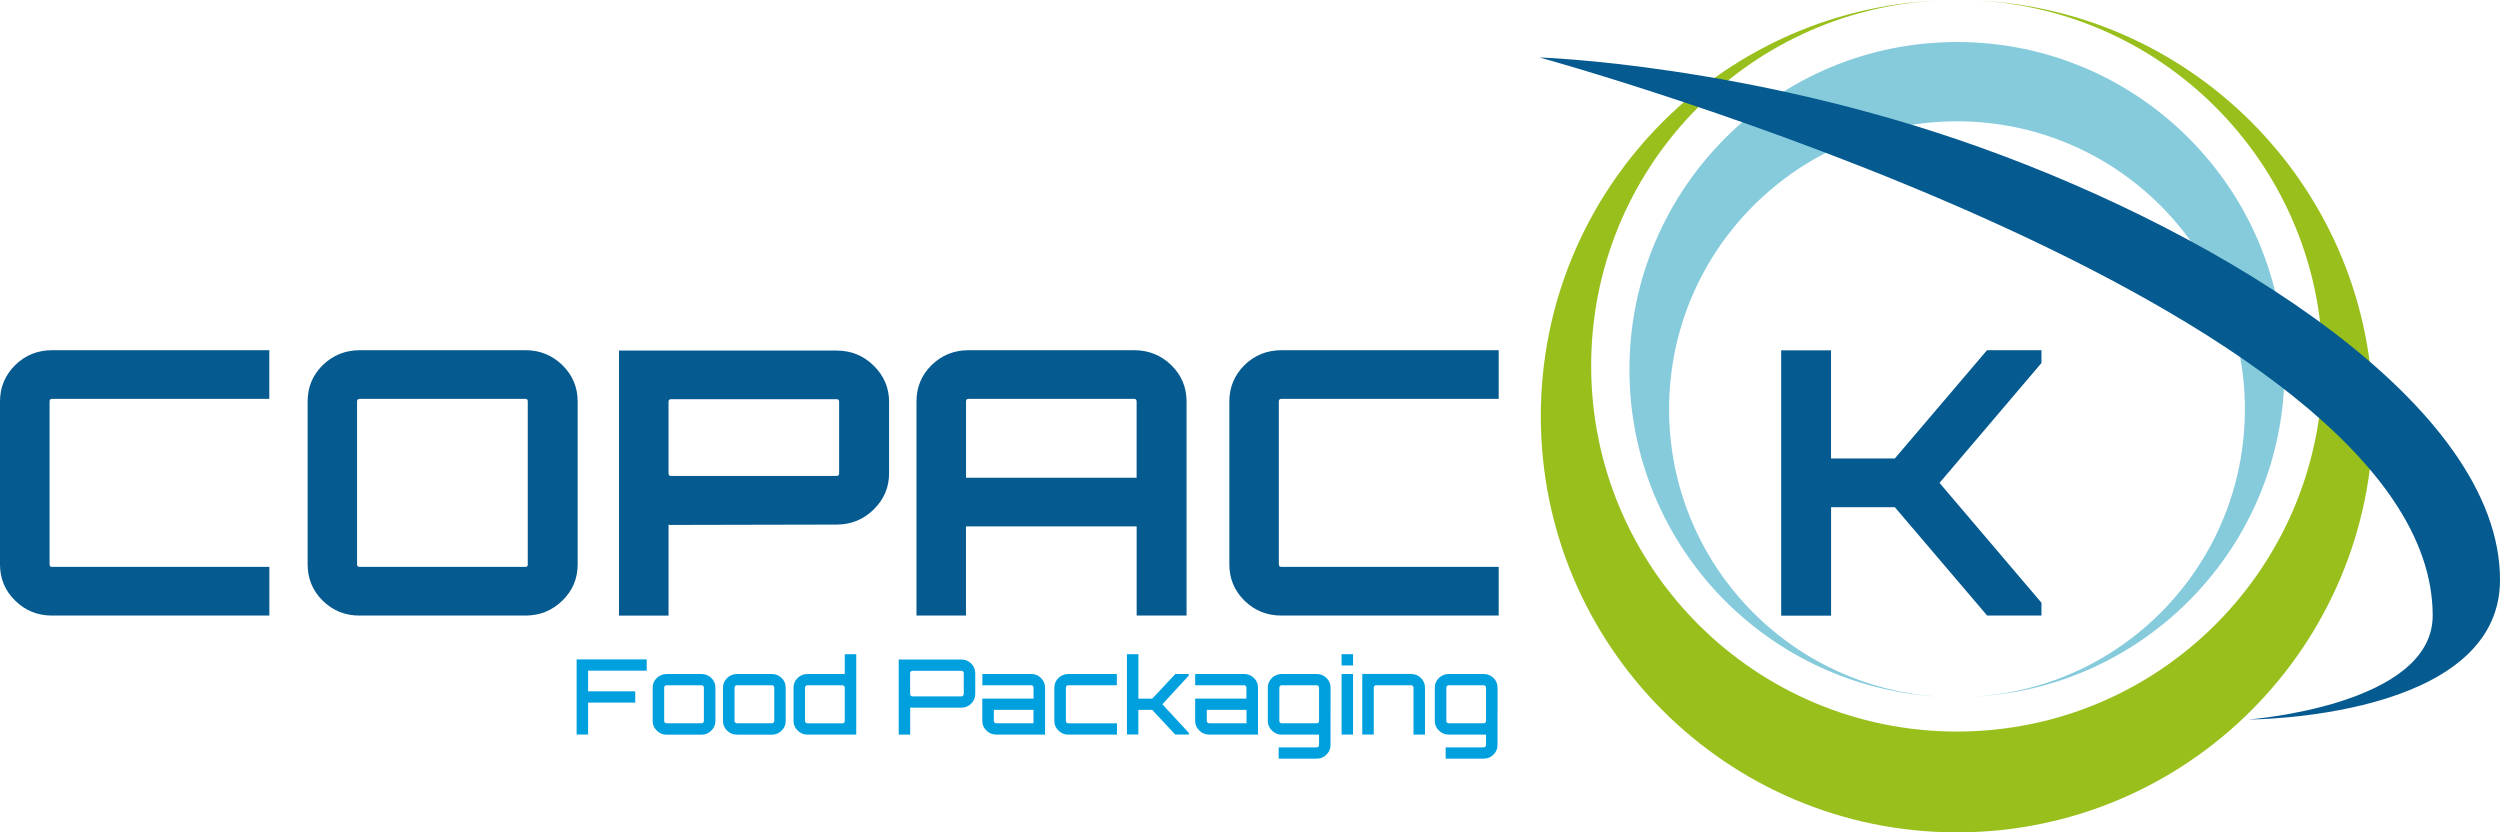 <svg xmlns="http://www.w3.org/2000/svg" width="488.007" height="162.477"><g><g fill="#055A90"><path d="M52.58 77.86h-42.4c-.34 0-.5.16-.5.5v31.8c0 .35.16.5.5.5h42.4v9.5h-42.4c-2.83 0-5.24-.96-7.2-2.9-2-1.95-2.98-4.3-2.98-7.1v-31.8c0-2.78 1-5.15 2.97-7.1 1.97-1.93 4.38-2.9 7.2-2.9h42.4v9.5z"/><path d="M70.23 68.36h32.36c2.78 0 5.17.97 7.17 2.9 2 1.95 3 4.32 3 7.1v31.8c0 2.8-1 5.16-3 7.1-2 1.94-4.4 2.9-7.18 2.9H70.22c-2.84.02-5.24-.96-7.22-2.9-1.96-1.94-2.95-4.3-2.95-7.1v-31.8c0-2.78.98-5.15 2.96-7.1 2-1.93 4.4-2.9 7.23-2.9zm0 42.3h32.36c.3 0 .43-.15.43-.5v-31.8c0-.33-.14-.5-.44-.5H70.22c-.35 0-.52.17-.52.5v31.8c0 .35.18.5.53.5z"/><path d="M120.83 68.43h42.47c2.83 0 5.25.98 7.25 2.95 2 1.97 3 4.32 3 7.05V92.4c0 2.73-1 5.08-3 7.05-2 1.96-4.42 2.95-7.25 2.95l-32.6.07-.2-.07v17.77h-9.67V68.43zM163.8 92.4V78.42c0-.33-.16-.5-.5-.5H131c-.34 0-.5.17-.5.5V92.4c0 .33.16.5.5.5h32.3c.34 0 .5-.17.5-.5z"/><path d="M189.07 68.36h32.3c2.83 0 5.25.97 7.25 2.9 2 1.95 3 4.32 3 7.1v41.8h-9.74v-17.4h-33.32v17.4h-9.66v-41.8c0-2.78.98-5.15 2.96-7.1 1.98-1.93 4.38-2.9 7.2-2.9zm-.5 24.9h33.3v-14.9c0-.33-.16-.5-.5-.5h-32.3c-.34 0-.5.17-.5.5v14.9z"/><path d="M292.55 77.86h-42.4c-.34 0-.52.16-.52.5v31.8c0 .35.18.5.52.5h42.4v9.5h-42.4c-2.83 0-5.24-.96-7.22-2.9-1.97-1.95-2.96-4.3-2.96-7.1v-31.8c0-2.78 1-5.15 2.96-7.1 1.98-1.93 4.4-2.9 7.22-2.9h42.4v9.5z"/></g><g fill="#009FDE"><path d="M112.56 128.72h13.68v2.2H114.8v4.03h9.2v2.2h-9.2v6.24h-2.24v-14.7z"/><path d="M130.1 131.57h6.85c.74 0 1.38.26 1.9.77.53.52.8 1.14.8 1.88v6.52c0 .73-.27 1.36-.8 1.87-.52.53-1.16.8-1.9.8h-6.85c-.74 0-1.38-.27-1.9-.8-.53-.5-.8-1.13-.8-1.86v-6.52c0-.74.27-1.36.8-1.88.52-.5 1.16-.77 1.9-.77zm6.84 2.2h-6.84c-.12 0-.23.04-.32.13-.1.1-.13.2-.13.32v6.52c0 .12.04.23.13.3.1.1.2.15.32.15h6.85c.12 0 .23-.06.32-.15.1-.08.13-.2.13-.3v-6.53c0-.12-.04-.23-.13-.32-.1-.1-.2-.13-.33-.13z"/><path d="M143.83 131.57h6.84c.75 0 1.4.26 1.9.77.54.52.8 1.14.8 1.88v6.52c0 .73-.26 1.36-.8 1.87-.5.53-1.15.8-1.9.8h-6.84c-.75 0-1.38-.27-1.9-.8-.53-.5-.8-1.13-.8-1.86v-6.52c0-.74.27-1.36.8-1.88.52-.5 1.15-.77 1.9-.77zm6.84 2.2h-6.84c-.12 0-.23.04-.32.13-.08.1-.13.2-.13.32v6.52c0 .12.05.23.14.3.1.1.2.15.33.15h6.84c.13 0 .23-.06.32-.15.08-.08.13-.2.13-.3v-6.53c0-.12-.05-.23-.14-.32-.1-.1-.2-.13-.33-.13z"/><path d="M164.9 127.7h2.24v15.7h-9.54c-.75 0-1.38-.27-1.9-.8-.53-.5-.8-1.13-.8-1.86v-6.52c0-.73.27-1.36.8-1.88.52-.5 1.15-.77 1.9-.77h7.3v-3.87zm-7.3 13.5h6.84c.13 0 .23-.06.32-.14.1-.1.14-.2.14-.32v-6.52c0-.12-.05-.23-.14-.32-.1-.08-.2-.13-.32-.13h-6.84c-.13 0-.23.05-.32.13-.1.1-.14.2-.14.32v6.52c0 .12.05.23.14.32.1.08.2.13.32.13z"/><path d="M175.43 128.74h12.24c.74 0 1.38.26 1.9.78.53.52.8 1.14.8 1.87v4.1c0 .72-.27 1.35-.8 1.87-.52.52-1.16.78-1.9.78h-9.54c-.1 0-.27 0-.46-.04v5.3h-2.24v-14.66zm12.7 6.76v-4.1c0-.14-.05-.24-.14-.33-.1-.1-.2-.13-.33-.13h-9.54c-.13 0-.23.04-.33.13-.08.1-.13.2-.13.32v4.1c0 .13.05.23.13.32.1.1.2.13.33.13h9.54c.12 0 .23-.04.32-.13.08-.1.12-.2.12-.32z"/><path d="M201.3 131.57c.74 0 1.37.26 1.9.77.52.52.8 1.14.8 1.88v9.17h-9.55c-.75 0-1.4-.27-1.9-.8-.54-.5-.8-1.13-.8-1.86v-4.36h10v-2.16c0-.12-.05-.23-.14-.32-.08-.08-.2-.13-.3-.13h-9.55v-2.2h9.54zm.44 9.62v-2.62H194v2.16c0 .12.03.23.13.3.08.1.2.15.32.15h7.3z"/><path d="M208.5 141.2h9.54v2.2h-9.53c-.74 0-1.38-.27-1.9-.8-.53-.5-.8-1.13-.8-1.86v-6.52c0-.73.27-1.36.8-1.88.52-.5 1.16-.77 1.9-.77h9.5v2.2h-9.5c-.12 0-.23.05-.32.13-.1.1-.13.2-.13.32v6.52c0 .12.04.23.13.32.1.08.2.13.32.13z"/><path d="M229.4 131.57h2.66v.3l-5.16 5.6 5.16 5.6v.32h-2.65l-4.5-4.82h-2.7v4.8h-2.23V127.7h2.24v8.68h2.7l4.5-4.8z"/><path d="M242.87 131.57c.74 0 1.38.26 1.9.77.53.52.8 1.14.8 1.88v9.17H236c-.74 0-1.38-.27-1.9-.8-.53-.5-.8-1.13-.8-1.86v-4.36h10v-2.16c0-.12-.04-.23-.13-.32-.1-.08-.2-.13-.33-.13h-9.54v-2.2h9.54zm.45 9.62v-2.62h-7.75v2.16c0 .12.04.23.13.3.1.1.2.15.32.15h7.3z"/><path d="M259.72 138.88V145.44c0 .73-.26 1.35-.8 1.87-.5.52-1.15.78-1.9.78h-7.42v-2.2h7.43c.12 0 .23-.05.32-.14.1-.1.13-.2.13-.3v-2.05h-7.3c-.74 0-1.38-.27-1.9-.8-.53-.5-.8-1.13-.8-1.86v-6.52c0-.74.27-1.36.8-1.88.52-.5 1.16-.77 1.9-.77h6.85c.75 0 1.38.26 1.9.77.53.52.8 1.14.8 1.88v4.66zm-9.54 2.3h6.85c.12 0 .23-.04.32-.12.1-.1.13-.2.13-.32v-6.52c0-.12-.04-.23-.13-.32-.1-.08-.2-.13-.32-.13h-6.85c-.12 0-.23.05-.32.13-.1.1-.13.2-.13.32v6.52c0 .12.04.23.13.32.1.08.2.13.32.13z"/><path d="M261.88 127.7h2.24v2.2h-2.24v-2.2zm0 15.7v-11.83h2.24v11.82h-2.24z"/><path d="M275.46 131.57c.75 0 1.4.26 1.9.77.53.52.8 1.14.8 1.88v9.17h-2.24v-9.18c0-.12-.05-.23-.14-.32-.1-.1-.2-.13-.32-.13h-6.84c-.13 0-.23.04-.32.13-.1.1-.14.2-.14.32v9.17h-2.24v-11.83h9.54z"/><path d="M292.32 138.88V145.44c0 .73-.26 1.35-.8 1.87-.5.52-1.15.78-1.9.78h-7.42v-2.2h7.42c.13 0 .24-.05.33-.14.1-.1.13-.2.13-.3v-2.05h-7.3c-.74 0-1.38-.27-1.9-.8-.53-.5-.8-1.13-.8-1.86v-6.52c0-.74.27-1.36.8-1.88.52-.5 1.16-.77 1.9-.77h6.85c.74 0 1.38.26 1.9.77.53.52.8 1.14.8 1.88v4.66zm-9.54 2.3h6.84c.13 0 .24-.04.33-.12.1-.1.13-.2.13-.32v-6.52c0-.12-.04-.23-.13-.32-.1-.08-.2-.13-.33-.13h-6.84c-.12 0-.23.05-.32.13-.1.1-.13.2-.13.32v6.52c0 .12.04.23.13.32.1.08.2.13.32.13z"/></g><g><path fill="#055A90" d="M387.9 68.36h10.6v2.5l-19.9 23.4 19.9 23.4v2.5h-10.6l-18.02-21.15h-12.45v21.17h-9.74v-51.8h9.73V89.5h12.45l18-21.14z"/></g><g fill="#86CBDC"><path d="M445.94 72.14c0-35.3-28.62-63.94-63.94-63.94-35.3 0-63.93 28.63-63.93 63.94 0 34.34 27.07 62.35 61.04 63.86-29.68-1.5-53.3-26.05-53.3-56.12 0-31.04 25.17-56.2 56.2-56.2 31.04 0 56.2 25.16 56.2 56.2 0 30.07-23.6 54.62-53.3 56.12 33.97-1.5 61.04-29.52 61.04-63.86z"/><path d="M384.9 136c-.96.05-1.92.08-2.9.08.98 0 1.94-.03 2.9-.08z"/><path d="M382 136.08c-.97 0-1.93-.03-2.9-.08.97.05 1.94.08 2.9.08z"/></g><g><path fill="#98BF1C" d="M300.77 81.24c0 44.87 36.37 81.24 81.23 81.24 44.87 0 81.24-36.37 81.25-81.24 0-43.63-34.4-79.22-77.57-81.15C423.4 2 453.4 33.2 453.4 71.4c0 39.44-31.96 71.4-71.4 71.4-39.43 0-71.4-31.96-71.4-71.4 0-38.2 30-69.4 67.73-71.3-43.16 1.92-77.56 37.5-77.56 81.14z"/><path fill="#72B46C" d="M378.33.1c1.22-.06 2.45-.1 3.68-.1-1.22 0-2.45.03-3.67.1z"/><path fill="#72B46C" d="M382 0c1.24 0 2.47.04 3.68.1-1.2-.07-2.44-.1-3.67-.1z"/></g><path fill="#055A90" d="M300.57 11.23S474.87 59 474.87 120.17c0 17.6-36 20.28-36 20.28s49.14 0 49.14-27.26c0-33.9-53.25-67.17-101.62-84.47-45.25-16.18-85.8-17.5-85.8-17.5z"/></g></svg>